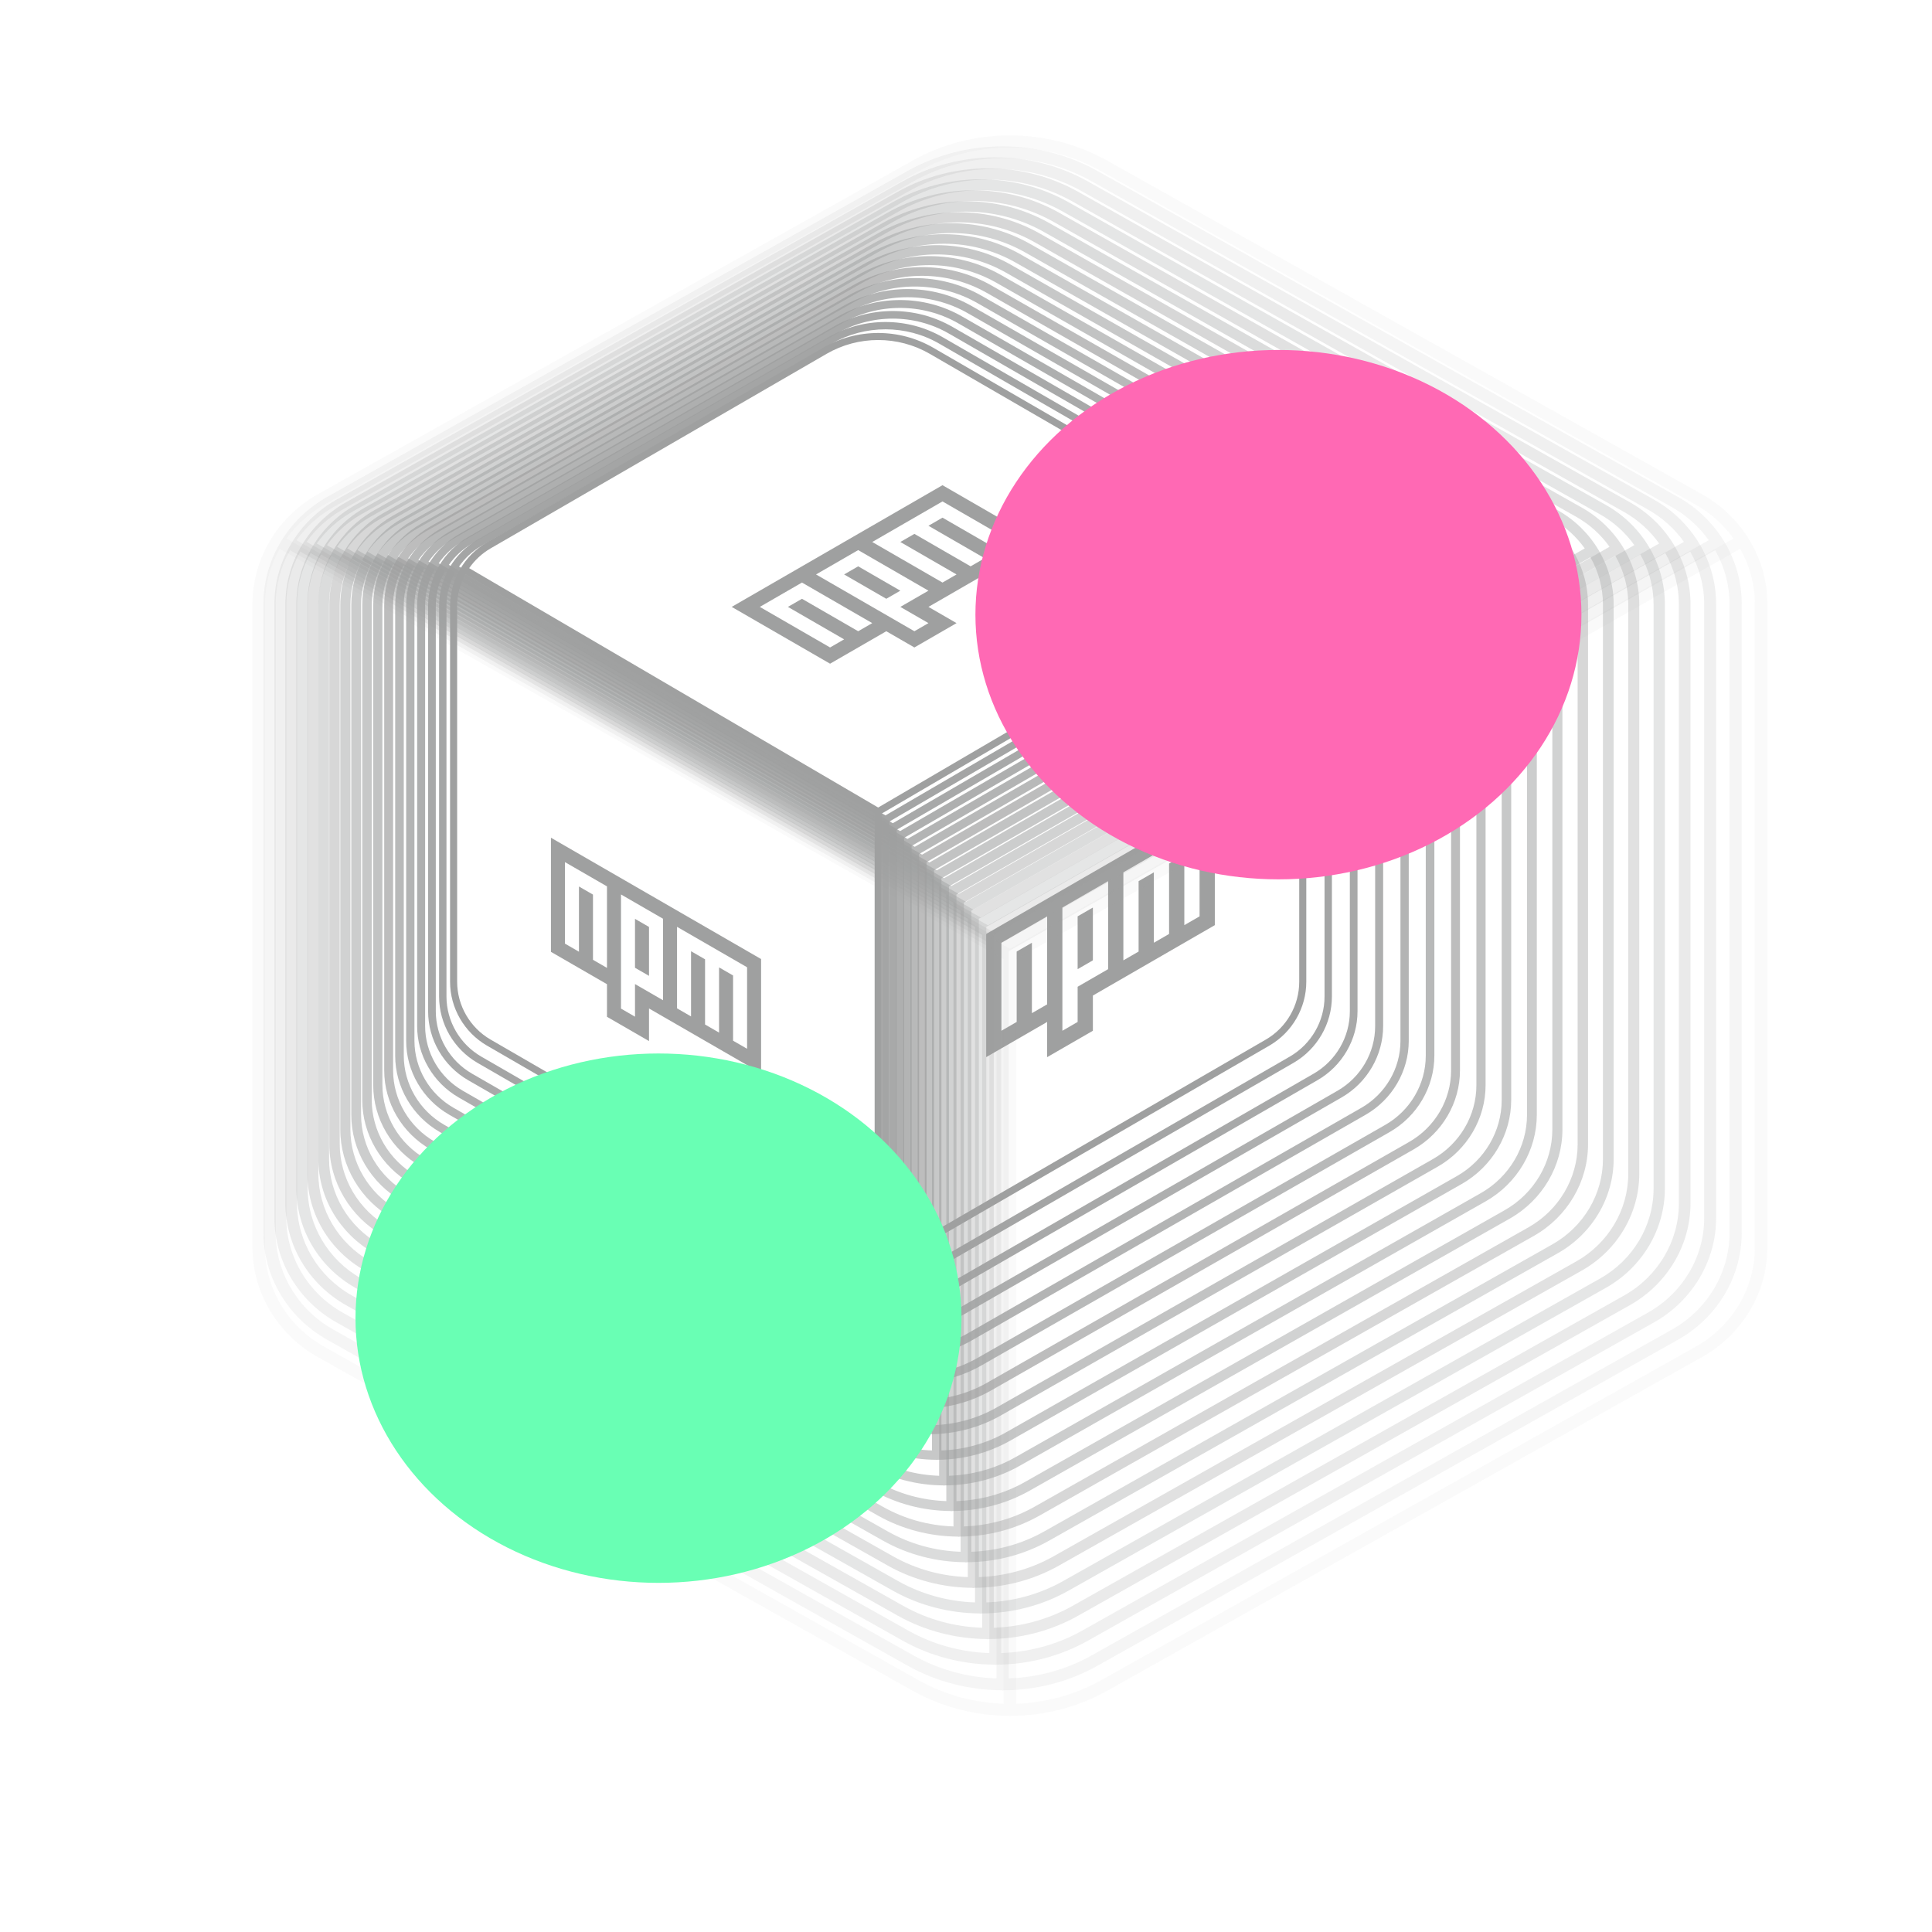 <svg width="264" height="264" viewBox="0 0 264 264" fill="none" xmlns="http://www.w3.org/2000/svg">
<path fill-rule="evenodd" clip-rule="evenodd" d="M75.284 114.471L104 131.051L104 146.645L88.685 137.803L88.685 142.258L82.942 138.942L82.942 134.487L75.284 130.065L75.284 114.471ZM82.942 132.259L82.942 121.12L77.198 117.804L77.198 128.943L79.113 130.048L79.113 121.137L81.027 122.243L81.027 131.154L82.942 132.259ZM84.856 122.225L84.856 137.82L86.77 138.925L86.77 134.469L90.599 136.68L90.599 125.541L84.856 122.225ZM92.514 126.647L92.514 137.785L94.428 138.891L94.428 129.98L96.343 131.085L96.343 139.996L98.257 141.101L98.257 132.19L100.171 133.296L100.171 142.207L102.086 143.312L102.086 132.173L92.514 126.647ZM86.77 132.242L86.77 125.558L88.685 126.664L88.685 133.347L86.77 132.242Z" fill="#9FA0A0"/>
<path fill-rule="evenodd" clip-rule="evenodd" d="M99.984 82.93L128.788 66.3L142.23 74.061L126.868 82.93L130.708 85.147L124.948 88.473L121.107 86.256L113.426 90.691L99.984 82.93ZM119.187 85.147L109.586 79.604L103.825 82.93L113.426 88.473L115.346 87.365L107.665 82.93L109.586 81.822L117.267 86.256L119.187 85.147ZM111.506 78.496L124.948 86.256L126.868 85.147L123.027 82.93L126.868 80.713L117.267 75.169L111.506 78.496ZM119.187 74.061L128.788 79.604L130.708 78.496L123.027 74.061L124.948 72.952L132.629 77.387L134.549 76.278L126.868 71.844L128.788 70.735L136.469 75.169L138.389 74.061L128.788 68.517L119.187 74.061ZM121.107 81.822L115.346 78.496L117.267 77.387L123.027 80.713L121.107 81.822Z" fill="#9FA0A0"/>
<path fill-rule="evenodd" clip-rule="evenodd" d="M134.756 127.62L166 109.582L166 126.418L149.337 136.038L149.337 140.849L143.088 144.456L143.088 139.646L134.756 144.456L134.756 127.62ZM143.088 137.241L143.088 125.215L136.839 128.823L136.839 140.849L138.922 139.646L138.922 130.025L141.005 128.823L141.005 138.444L143.088 137.241ZM145.171 124.013L145.171 140.849L147.254 139.646L147.254 134.836L151.42 132.431L151.42 120.405L145.171 124.013ZM153.503 119.202L153.503 131.228L155.586 130.025L155.586 120.405L157.669 119.202L157.669 128.823L159.751 127.62L159.751 118L161.834 116.797L161.834 126.418L163.917 125.215L163.917 113.189L153.503 119.202ZM147.254 132.431L147.254 125.215L149.337 124.013L149.337 131.228L147.254 132.431Z" fill="#9FA0A0"/>
<path opacity="0.053" d="M232.581 67.544L151.321 21.963C143.098 17.346 132.891 17.346 124.668 21.963L43.419 67.544C37.922 70.634 34.5 76.362 34.5 82.485V170.482C34.5 176.616 37.922 182.344 43.419 185.434L124.679 231.015C128.739 233.291 133.301 234.434 137.852 234.467C137.897 234.467 137.943 234.5 138 234.5C138.057 234.5 138.091 234.478 138.148 234.467C142.71 234.445 147.272 233.302 151.332 231.015L232.593 185.423C238.09 182.333 241.5 176.605 241.5 170.471V82.485C241.5 76.351 238.079 70.634 232.581 67.544ZM137.145 232.807C133.119 232.675 129.127 231.609 125.546 229.608L44.285 184.015C39.313 181.223 36.222 176.034 36.211 170.493V82.485C36.211 79.825 36.929 77.252 38.218 74.987L137.145 131.079V232.807ZM138 129.661L39.119 73.591C40.453 71.733 42.198 70.15 44.274 68.974L125.534 23.381C129.378 21.227 133.689 20.149 138 20.149C142.311 20.149 146.622 21.227 150.466 23.381L231.726 68.974C233.802 70.139 235.547 71.733 236.881 73.591L138 129.661ZM239.789 170.493C239.789 176.045 236.699 181.223 231.726 184.015L150.466 229.597C146.873 231.609 142.881 232.664 138.855 232.807V131.079L237.782 74.987C239.071 77.252 239.789 79.825 239.789 82.485V170.482V170.493Z" fill="#9FA0A0"/>
<path opacity="0.105" d="M229.297 67.909L149.999 23.383C141.975 18.872 132.014 18.872 123.99 23.383L44.703 67.909C39.339 70.927 36 76.522 36 82.504V168.464C36 174.456 39.339 180.052 44.703 183.069L124.001 227.596C127.963 229.819 132.415 230.936 136.855 230.968C136.9 230.968 136.944 231 137 231C137.056 231 137.089 230.979 137.145 230.968C141.596 230.946 146.048 229.829 150.01 227.596L229.308 183.059C234.672 180.041 238 174.446 238 168.453V82.504C238 76.511 234.661 70.927 229.297 67.909ZM136.165 229.346C132.237 229.217 128.341 228.176 124.847 226.221L45.549 181.684C40.697 178.956 37.681 173.887 37.669 168.474V82.504C37.669 79.905 38.371 77.392 39.628 75.18L136.165 129.973V229.346ZM137 128.588L40.507 73.816C41.81 72.001 43.512 70.454 45.538 69.305L124.835 24.768C128.586 22.663 132.793 21.611 137 21.611C141.207 21.611 145.414 22.663 149.165 24.768L228.462 69.305C230.488 70.444 232.19 72.001 233.493 73.816L137 128.588ZM236.331 168.474C236.331 173.898 233.314 178.956 228.462 181.684L149.165 226.21C145.659 228.175 141.763 229.206 137.835 229.346V129.973L234.372 75.18C235.629 77.392 236.331 79.905 236.331 82.504V168.464V168.474Z" fill="#9FA0A0"/>
<path opacity="0.158" d="M226.012 68.274L148.677 24.803C140.852 20.399 131.137 20.399 123.312 24.803L45.988 68.274C40.756 71.22 37.5 76.683 37.5 82.523V166.445C37.5 172.296 40.756 177.759 45.988 180.705L123.323 224.176C127.187 226.347 131.528 227.437 135.859 227.469C135.902 227.469 135.946 227.5 136 227.5C136.054 227.5 136.087 227.479 136.141 227.469C140.483 227.448 144.824 226.357 148.688 224.176L226.023 180.695C231.255 177.748 234.5 172.286 234.5 166.435V82.523C234.5 76.672 231.244 71.22 226.012 68.274ZM135.186 225.885C131.354 225.759 127.556 224.742 124.147 222.834L46.813 179.353C42.08 176.689 39.139 171.74 39.128 166.456V82.523C39.128 79.986 39.812 77.532 41.038 75.372L135.186 128.867V225.885ZM136 127.514L41.896 74.041C43.166 72.269 44.826 70.759 46.802 69.637L124.137 26.155C127.794 24.1 131.897 23.073 136 23.073C140.103 23.073 144.206 24.1 147.863 26.155L225.198 69.637C227.174 70.748 228.834 72.269 230.104 74.041L136 127.514ZM232.872 166.456C232.872 171.751 229.93 176.689 225.198 179.353L147.863 222.824C144.444 224.742 140.646 225.749 136.814 225.885V128.867L230.962 75.372C232.188 77.532 232.872 79.986 232.872 82.523V166.445V166.456Z" fill="#9FA0A0"/>
<path opacity="0.211" d="M222.728 68.639L147.356 26.223C139.729 21.926 130.261 21.926 122.634 26.223L47.272 68.639C42.174 71.513 39 76.844 39 82.542V164.427C39 170.136 42.174 175.466 47.272 178.341L122.644 220.757C126.41 222.875 130.642 223.939 134.862 223.969C134.905 223.969 134.947 224 135 224C135.053 224 135.085 223.98 135.138 223.969C139.369 223.949 143.6 222.885 147.366 220.757L222.738 178.331C227.837 175.456 231 170.126 231 164.417V82.542C231 76.833 227.826 71.513 222.728 68.639ZM134.207 222.424C130.472 222.302 126.77 221.309 123.448 219.447L48.076 177.021C43.464 174.423 40.597 169.594 40.587 164.438V82.542C40.587 80.066 41.253 77.672 42.449 75.565L134.207 127.761V222.424ZM135 126.441L43.284 74.265C44.522 72.536 46.141 71.063 48.066 69.969L123.438 27.542C127.003 25.537 131.001 24.535 135 24.535C138.999 24.535 142.997 25.537 146.562 27.542L221.934 69.969C223.859 71.053 225.478 72.536 226.716 74.265L135 126.441ZM229.413 164.438C229.413 169.604 226.546 174.423 221.934 177.021L146.562 219.437C143.23 221.309 139.528 222.291 135.793 222.424V127.761L227.551 75.565C228.747 77.672 229.413 80.066 229.413 82.542V164.427V164.438Z" fill="#9FA0A0"/>
<path opacity="0.263" d="M219.443 69.003L146.034 27.642C138.605 23.453 129.384 23.453 121.956 27.642L48.557 69.003C43.591 71.807 40.5 77.004 40.5 82.561V162.409C40.5 167.976 43.591 173.173 48.557 175.977L121.966 217.338C125.634 219.403 129.755 220.44 133.866 220.47C133.907 220.47 133.948 220.5 134 220.5C134.052 220.5 134.082 220.48 134.134 220.47C138.255 220.45 142.376 219.413 146.044 217.338L219.453 175.967C224.419 173.164 227.5 167.966 227.5 162.399V82.561C227.5 76.994 224.409 71.807 219.443 69.003ZM133.227 218.964C129.59 218.844 125.984 217.876 122.749 216.061L49.34 174.69C44.848 172.156 42.056 167.447 42.045 162.419V82.561C42.045 80.147 42.694 77.812 43.859 75.757L133.227 126.655V218.964ZM134 125.368L44.673 74.49C45.878 72.804 47.455 71.368 49.33 70.3L122.739 28.929C126.211 26.974 130.105 25.996 134 25.996C137.895 25.996 141.789 26.974 145.261 28.929L218.67 70.3C220.545 71.358 222.122 72.804 223.327 74.49L134 125.368ZM225.955 162.419C225.955 167.457 223.162 172.156 218.67 174.69L145.261 216.051C142.016 217.876 138.41 218.834 134.773 218.964V126.655L224.141 75.757C225.305 77.812 225.955 80.147 225.955 82.561V162.409V162.419Z" fill="#9FA0A0"/>
<path opacity="0.316" d="M216.158 69.368L144.712 29.062C137.482 24.979 128.508 24.979 121.278 29.062L49.842 69.368C45.008 72.1 42 77.165 42 82.58V160.391C42 165.816 45.008 170.881 49.842 173.613L121.288 213.918C124.858 215.931 128.869 216.942 132.87 216.971C132.91 216.971 132.95 217 133 217C133.05 217 133.08 216.981 133.13 216.971C137.141 216.951 141.152 215.94 144.722 213.918L216.168 173.603C221.002 170.871 224 165.806 224 160.381V82.58C224 77.155 220.992 72.1 216.158 69.368ZM132.248 215.503C128.708 215.386 125.199 214.443 122.05 212.674L50.604 172.358C46.232 169.889 43.514 165.301 43.504 160.401V82.58C43.504 80.227 44.136 77.952 45.269 75.95L132.248 125.549V215.503ZM133 124.295L46.061 74.715C47.234 73.072 48.769 71.672 50.594 70.632L122.04 30.316C125.419 28.411 129.21 27.458 133 27.458C136.79 27.458 140.581 28.411 143.96 30.316L215.406 70.632C217.231 71.662 218.766 73.072 219.939 74.715L133 124.295ZM222.496 160.401C222.496 165.31 219.778 169.889 215.406 172.358L143.96 212.664C140.801 214.443 137.292 215.376 133.752 215.503V125.549L220.731 75.95C221.864 77.952 222.496 80.227 222.496 82.58V160.391V160.401Z" fill="#9FA0A0"/>
<path opacity="0.368" d="M212.874 69.733L143.39 30.482C136.359 26.506 127.631 26.506 120.6 30.482L51.126 69.733C46.426 72.393 43.5 77.325 43.5 82.599V158.373C43.5 163.656 46.426 168.588 51.126 171.248L120.61 210.499C124.081 212.459 127.982 213.443 131.873 213.472C131.912 213.472 131.951 213.5 132 213.5C132.049 213.5 132.078 213.481 132.127 213.472C136.028 213.453 139.928 212.468 143.4 210.499L212.884 171.239C217.584 168.579 220.5 163.646 220.5 158.364V82.599C220.5 77.316 217.574 72.393 212.874 69.733ZM131.269 212.042C127.826 211.928 124.413 211.01 121.351 209.287L51.867 170.027C47.615 167.622 44.973 163.154 44.963 158.383V82.599C44.963 80.307 45.577 78.092 46.679 76.142L131.269 124.443V212.042ZM132 123.222L47.45 74.94C48.591 73.34 50.083 71.976 51.858 70.963L121.341 31.703C124.627 29.848 128.314 28.92 132 28.92C135.686 28.92 139.373 29.848 142.659 31.703L212.142 70.963C213.917 71.967 215.409 73.34 216.55 74.94L132 123.222ZM219.037 158.383C219.037 163.163 216.394 167.622 212.142 170.027L142.659 209.278C139.587 211.01 136.174 211.919 132.731 212.042V124.443L217.321 76.142C218.423 78.092 219.037 80.307 219.037 82.599V158.373V158.383Z" fill="#9FA0A0"/>
<path opacity="0.421" d="M209.589 70.097L142.069 31.902C135.236 28.033 126.754 28.033 119.922 31.902L52.411 70.097C47.843 72.686 45 77.486 45 82.617V156.355C45 161.496 47.843 166.295 52.411 168.884L119.931 207.08C123.305 208.987 127.096 209.945 130.877 209.972C130.915 209.972 130.953 210 131 210C131.047 210 131.076 209.982 131.123 209.972C134.914 209.954 138.704 208.996 142.078 207.08L209.599 168.875C214.167 166.286 217 161.486 217 156.346V82.617C217 77.477 214.157 72.686 209.589 70.097ZM130.289 208.581C126.944 208.471 123.627 207.577 120.652 205.9L53.131 167.696C48.999 165.356 46.431 161.007 46.422 156.364V82.617C46.422 80.388 47.019 78.232 48.089 76.334L130.289 123.337V208.581ZM131 122.149L48.838 75.164C49.947 73.607 51.397 72.281 53.121 71.295L120.642 33.09C123.836 31.285 127.418 30.382 131 30.382C134.582 30.382 138.164 31.285 141.358 33.09L208.879 71.295C210.603 72.272 212.053 73.607 213.162 75.164L131 122.149ZM215.579 156.364C215.579 161.017 213.01 165.356 208.879 167.696L141.358 205.891C138.373 207.577 135.056 208.461 131.711 208.581V123.337L213.911 76.334C214.981 78.232 215.579 80.388 215.579 82.617V156.355V156.364Z" fill="#9FA0A0"/>
<path opacity="0.474" d="M206.305 70.462L140.747 33.322C134.113 29.559 125.878 29.559 119.244 33.322L53.695 70.462C49.26 72.979 46.5 77.647 46.5 82.636V154.337C46.5 159.336 49.26 164.003 53.695 166.52L119.253 203.66C122.529 205.515 126.209 206.446 129.88 206.473C129.917 206.473 129.954 206.5 130 206.5C130.046 206.5 130.074 206.482 130.12 206.473C133.8 206.455 137.48 205.524 140.756 203.66L206.314 166.511C210.749 163.994 213.5 159.327 213.5 154.328V82.636C213.5 77.638 210.74 72.979 206.305 70.462ZM129.31 205.12C126.062 205.013 122.842 204.144 119.952 202.514L54.395 165.364C50.383 163.089 47.889 158.861 47.88 154.346V82.636C47.88 80.468 48.46 78.372 49.5 76.527L129.31 122.231V205.12ZM130 121.075L50.226 75.389C51.303 73.875 52.711 72.585 54.385 71.627L119.943 34.477C123.044 32.722 126.522 31.844 130 31.844C133.478 31.844 136.956 32.722 140.057 34.477L205.615 71.627C207.289 72.576 208.697 73.875 209.774 75.389L130 121.075ZM212.12 154.346C212.12 158.87 209.626 163.089 205.615 165.364L140.057 202.505C137.158 204.144 133.938 205.004 130.69 205.12V122.231L210.5 76.527C211.54 78.372 212.12 80.468 212.12 82.636V154.337V154.346Z" fill="#9FA0A0"/>
<path opacity="0.526" d="M203.02 70.827L139.425 34.742C132.99 31.086 125.001 31.086 118.566 34.742L54.98 70.827C50.678 73.273 48 77.807 48 82.655V152.319C48 157.175 50.678 161.71 54.98 164.156L118.575 200.241C121.752 202.043 125.323 202.948 128.884 202.974C128.92 202.974 128.955 203 129 203C129.045 203 129.071 202.983 129.116 202.974C132.686 202.956 136.257 202.051 139.434 200.241L203.029 164.147C207.331 161.701 210 157.167 210 152.31V82.655C210 77.798 207.322 73.273 203.02 70.827ZM128.331 201.66C125.18 201.555 122.056 200.711 119.253 199.127L55.658 163.033C51.767 160.822 49.348 156.714 49.339 152.328V82.655C49.339 80.549 49.901 78.512 50.91 76.719L128.331 121.125V201.66ZM129 120.002L51.615 75.614C52.659 74.143 54.025 72.89 55.649 71.958L119.244 35.864C122.252 34.158 125.626 33.306 129 33.306C132.374 33.306 135.748 34.158 138.756 35.864L202.351 71.958C203.975 72.881 205.341 74.143 206.385 75.614L129 120.002ZM208.661 152.328C208.661 156.723 206.242 160.822 202.351 163.033L138.756 199.118C135.944 200.711 132.82 201.546 129.669 201.66V121.125L207.09 76.719C208.099 78.512 208.661 80.549 208.661 82.655V152.319V152.328Z" fill="#9FA0A0"/>
<path opacity="0.579" d="M199.736 71.192L138.103 36.161C131.867 32.613 124.125 32.613 117.888 36.161L56.264 71.192C52.095 73.566 49.5 77.968 49.5 82.674V150.301C49.5 155.015 52.095 159.417 56.264 161.792L117.897 196.822C120.976 198.571 124.436 199.449 127.888 199.475C127.922 199.475 127.957 199.5 128 199.5C128.043 199.5 128.069 199.483 128.112 199.475C131.573 199.458 135.033 198.579 138.112 196.822L199.744 161.783C203.914 159.409 206.5 155.007 206.5 150.292V82.674C206.5 77.959 203.905 73.566 199.736 71.192ZM127.351 198.199C124.298 198.097 121.27 197.278 118.554 195.74L56.922 160.702C53.15 158.556 50.806 154.568 50.797 150.309V82.674C50.797 80.629 51.343 78.652 52.32 76.912L127.351 120.019V198.199ZM128 118.929L53.003 75.839C54.015 74.411 55.339 73.194 56.913 72.29L118.545 37.251C121.46 35.595 124.73 34.767 128 34.767C131.27 34.767 134.54 35.595 137.455 37.251L199.087 72.29C200.661 73.186 201.985 74.411 202.997 75.839L128 118.929ZM205.202 150.309C205.202 154.576 202.858 158.556 199.087 160.702L137.455 195.732C134.73 197.278 131.702 198.089 128.649 198.199V120.019L203.68 76.912C204.658 78.652 205.202 80.629 205.202 82.674V150.301V150.309Z" fill="#9FA0A0"/>
<path opacity="0.632" d="M196.451 71.556L136.782 37.581C130.743 34.14 123.248 34.14 117.21 37.581L57.549 71.556C53.512 73.859 51 78.128 51 82.693V148.283C51 152.855 53.512 157.125 57.549 159.427L117.218 193.402C120.2 195.099 123.55 195.951 126.891 195.975C126.925 195.975 126.958 196 127 196C127.042 196 127.067 195.984 127.109 195.975C130.459 195.959 133.809 195.107 136.79 193.402L196.459 159.419C200.496 157.116 203 152.847 203 148.274V82.693C203 78.12 200.488 73.859 196.451 71.556ZM126.372 194.738C123.416 194.64 120.485 193.845 117.855 192.353L58.185 158.37C54.534 156.289 52.265 152.421 52.256 148.291V82.693C52.256 80.71 52.784 78.792 53.73 77.104L126.372 118.913V194.738ZM127 117.856L54.392 76.063C55.372 74.678 56.653 73.498 58.177 72.622L117.847 38.638C120.669 37.032 123.834 36.229 127 36.229C130.166 36.229 133.331 37.032 136.154 38.638L195.823 72.622C197.347 73.49 198.628 74.678 199.608 76.063L127 117.856ZM201.744 148.291C201.744 152.429 199.474 156.289 195.823 158.37L136.154 192.345C133.515 193.845 130.584 194.632 127.628 194.738V118.913L200.27 77.104C201.216 78.792 201.744 80.71 201.744 82.693V148.283V148.291Z" fill="#9FA0A0"/>
<path opacity="0.684" d="M193.166 71.921L135.46 39.001C129.62 35.666 122.372 35.666 116.532 39.001L58.834 71.921C54.93 74.152 52.5 78.289 52.5 82.712V146.265C52.5 150.695 54.93 154.832 58.834 157.063L116.54 189.983C119.423 191.627 122.663 192.452 125.895 192.476C125.927 192.476 125.96 192.5 126 192.5C126.04 192.5 126.065 192.484 126.105 192.476C129.345 192.46 132.585 191.635 135.468 189.983L193.175 157.055C197.078 154.824 199.5 150.687 199.5 146.257V82.712C199.5 78.281 197.07 74.152 193.166 71.921ZM125.393 191.277C122.534 191.182 119.699 190.412 117.156 188.967L59.449 156.039C55.918 154.022 53.723 150.274 53.715 146.272V82.712C53.715 80.79 54.225 78.932 55.14 77.296L125.393 117.807V191.277ZM126 116.783L55.78 76.288C56.728 74.946 57.967 73.803 59.441 72.953L117.148 40.025C119.877 38.469 122.939 37.691 126 37.691C129.061 37.691 132.123 38.469 134.852 40.025L192.559 72.953C194.033 73.795 195.272 74.946 196.22 76.288L126 116.783ZM198.285 146.272C198.285 150.282 196.09 154.022 192.559 156.039L134.852 188.959C132.301 190.412 129.466 191.174 126.607 191.277V117.807L196.86 77.296C197.775 78.932 198.285 80.79 198.285 82.712V146.265V146.272Z" fill="#9FA0A0"/>
<path opacity="0.737" d="M189.882 72.286L134.138 40.421C128.497 37.193 121.495 37.193 115.854 40.421L60.118 72.286C56.347 74.445 54 78.45 54 82.731V144.246C54 148.535 56.347 152.539 60.118 154.699L115.862 186.564C118.647 188.155 121.777 188.954 124.898 188.977C124.93 188.977 124.961 189 125 189C125.039 189 125.063 188.985 125.102 188.977C128.231 188.962 131.361 188.162 134.146 186.564L189.89 154.691C193.661 152.532 196 148.527 196 144.239V82.731C196 78.442 193.653 74.445 189.882 72.286ZM124.413 187.816C121.651 187.724 118.913 186.979 116.457 185.58L60.713 153.707C57.302 151.755 55.181 148.128 55.174 144.254V82.731C55.174 80.871 55.666 79.072 56.55 77.489L124.413 116.701V187.816ZM125 115.71L57.169 76.513C58.084 75.214 59.281 74.107 60.705 73.285L116.449 41.412C119.085 39.906 122.043 39.153 125 39.153C127.957 39.153 130.915 39.906 133.551 41.412L189.295 73.285C190.719 74.1 191.916 75.214 192.831 76.513L125 115.71ZM194.826 144.254C194.826 148.135 192.706 151.755 189.295 153.707L133.551 185.572C131.087 186.979 128.349 187.716 125.587 187.816V116.701L193.449 77.489C194.334 79.072 194.826 80.871 194.826 82.731V144.246V144.254Z" fill="#9FA0A0"/>
<path opacity="0.789" d="M186.597 72.65L132.816 41.841C127.374 38.72 120.618 38.72 115.176 41.841L61.403 72.65C57.764 74.739 55.5 78.61 55.5 82.749V142.228C55.5 146.375 57.764 150.247 61.403 152.335L115.184 183.144C117.871 184.683 120.89 185.455 123.902 185.478C123.932 185.478 123.962 185.5 124 185.5C124.038 185.5 124.06 185.485 124.098 185.478C127.117 185.463 130.137 184.69 132.824 183.144L186.605 152.327C190.243 150.239 192.5 146.368 192.5 142.221V82.749C192.5 78.603 190.236 74.739 186.597 72.65ZM123.434 184.356C120.769 184.266 118.127 183.546 115.757 182.193L61.976 151.376C58.685 149.489 56.64 145.981 56.632 142.236V82.749C56.632 80.951 57.108 79.212 57.961 77.681L123.434 115.595V184.356ZM124 114.636L58.557 76.737C59.44 75.482 60.595 74.412 61.969 73.617L115.75 42.799C118.294 41.343 121.147 40.615 124 40.615C126.853 40.615 129.706 41.343 132.25 42.799L186.031 73.617C187.405 74.404 188.56 75.482 189.443 76.737L124 114.636ZM191.368 142.236C191.368 145.989 189.322 149.489 186.031 151.376L132.25 182.186C129.873 183.546 127.231 184.259 124.566 184.356V115.595L190.039 77.681C190.892 79.212 191.368 80.951 191.368 82.749V142.228V142.236Z" fill="#9FA0A0"/>
<path opacity="0.842" d="M183.313 73.015L131.495 43.261C126.251 40.246 119.742 40.246 114.498 43.261L62.687 73.015C59.182 75.032 57 78.771 57 82.768V140.21C57 144.215 59.182 147.954 62.687 149.971L114.505 179.725C117.095 181.211 120.004 181.957 122.905 181.978C122.935 181.978 122.964 182 123 182C123.036 182 123.058 181.986 123.095 181.978C126.004 181.964 128.913 181.218 131.502 179.725L183.32 149.963C186.825 147.947 189 144.208 189 140.203V82.768C189 78.764 186.818 75.032 183.313 73.015ZM122.455 180.895C119.887 180.809 117.342 180.113 115.058 178.806L63.24 149.045C60.069 147.222 58.098 143.834 58.091 140.217V82.768C58.091 81.031 58.549 79.352 59.371 77.874L122.455 114.489V180.895ZM123 113.563L59.946 76.962C60.796 75.749 61.909 74.716 63.233 73.948L115.051 44.186C117.502 42.78 120.251 42.077 123 42.077C125.749 42.077 128.498 42.78 130.949 44.186L182.767 73.948C184.091 74.709 185.204 75.749 186.055 76.962L123 113.563ZM187.909 140.217C187.909 143.842 185.938 147.222 182.767 149.045L130.949 178.799C128.658 180.113 126.113 180.801 123.545 180.895V114.489L186.629 77.874C187.451 79.352 187.909 81.031 187.909 82.768V140.21V140.217Z" fill="#9FA0A0"/>
<path opacity="0.895" d="M180.028 73.38L130.173 44.681C125.128 41.773 118.865 41.773 113.82 44.681L63.972 73.38C60.599 75.325 58.5 78.931 58.5 82.787V138.192C58.5 142.055 60.599 145.661 63.972 147.606L113.827 176.306C116.318 177.739 119.117 178.458 121.909 178.479C121.937 178.479 121.965 178.5 122 178.5C122.035 178.5 122.056 178.486 122.091 178.479C124.89 178.465 127.689 177.745 130.18 176.306L180.035 147.599C183.408 145.654 185.5 142.048 185.5 138.185V82.787C185.5 78.924 183.401 75.325 180.028 73.38ZM121.475 177.434C119.005 177.351 116.556 176.679 114.359 175.42L64.504 146.713C61.453 144.955 59.557 141.688 59.55 138.199V82.787C59.55 81.112 59.99 79.492 60.781 78.066L121.475 113.383V177.434ZM122 112.49L61.334 77.187C62.153 76.017 63.223 75.02 64.497 74.28L114.352 45.573C116.71 44.217 119.355 43.538 122 43.538C124.645 43.538 127.29 44.217 129.648 45.573L179.503 74.28C180.777 75.013 181.847 76.017 182.666 77.187L122 112.49ZM184.45 138.199C184.45 141.695 182.554 144.955 179.503 146.713L129.648 175.413C127.444 176.679 124.995 177.344 122.525 177.434V113.383L183.219 78.066C184.01 79.492 184.45 81.112 184.45 82.787V138.192V138.199Z" fill="#9FA0A0"/>
<path opacity="0.947" d="M176.744 73.745L128.851 46.1C124.005 43.3 117.989 43.3 113.142 46.1L65.256 73.745C62.017 75.618 60 79.092 60 82.806V136.174C60 139.895 62.017 143.368 65.256 145.242L113.149 172.886C115.542 174.267 118.231 174.96 120.913 174.98C120.94 174.98 120.966 175 121 175C121.034 175 121.054 174.987 121.087 174.98C123.776 174.967 126.465 174.273 128.858 172.886L176.75 145.235C179.99 143.362 182 139.888 182 136.167V82.806C182 79.085 179.983 75.618 176.744 73.745ZM120.496 173.973C118.123 173.893 115.77 173.246 113.66 172.033L65.767 144.382C62.837 142.688 61.015 139.541 61.008 136.181V82.806C61.008 81.192 61.432 79.632 62.191 78.259L120.496 112.277V173.973ZM121 111.417L62.722 77.412C63.509 76.285 64.537 75.325 65.761 74.611L113.653 46.961C115.918 45.654 118.459 45 121 45C123.541 45 126.082 45.654 128.347 46.961L176.239 74.611C177.463 75.318 178.491 76.285 179.278 77.412L121 111.417ZM180.992 136.181C180.992 139.548 179.17 142.688 176.239 144.382L128.347 172.026C126.23 173.246 123.877 173.886 121.504 173.973V112.277L179.809 78.259C180.568 79.632 180.992 81.192 180.992 82.806V136.174V136.181Z" fill="#9FA0A0"/>
<path d="M173.459 74.109L127.529 47.52C122.881 44.827 117.112 44.827 112.464 47.52L66.541 74.109C63.434 75.911 61.5 79.253 61.5 82.825V134.156C61.5 137.735 63.434 141.076 66.541 142.878L112.471 169.467C114.766 170.795 117.344 171.462 119.916 171.481C119.942 171.481 119.968 171.5 120 171.5C120.032 171.5 120.052 171.487 120.084 171.481C122.662 171.468 125.241 170.801 127.536 169.467L173.465 142.872C176.573 141.069 178.5 137.728 178.5 134.15V82.825C178.5 79.246 176.566 75.911 173.459 74.109ZM119.517 170.512C117.241 170.435 114.985 169.813 112.961 168.646L67.031 142.051C64.22 140.422 62.473 137.395 62.467 134.162V82.825C62.467 81.273 62.873 79.772 63.602 78.451L119.517 111.171V170.512ZM120 110.344L64.111 77.636C64.865 76.553 65.851 75.629 67.025 74.943L112.954 48.347C115.127 47.09 117.563 46.462 120 46.462C122.437 46.462 124.873 47.09 127.046 48.347L172.976 74.943C174.149 75.623 175.135 76.553 175.889 77.636L120 110.344ZM177.533 134.162C177.533 137.401 175.786 140.422 172.976 142.051L127.046 168.64C125.015 169.813 122.759 170.429 120.483 170.512V111.171L176.399 78.451C177.127 79.772 177.533 81.273 177.533 82.825V134.156V134.162Z" fill="#9FA0A0"/>
<g style="mix-blend-mode:plus-lighter" filter="url(#filter0_f_10992_8820)">
<ellipse cx="89.981" cy="180.123" rx="41.404" ry="36.169" fill="#69FFB4"/>
</g>
<g style="mix-blend-mode:plus-lighter" filter="url(#filter1_f_10992_8820)">
<ellipse cx="174.692" cy="83.99" rx="41.404" ry="36.169" fill="#FF69B4"/>
</g>
<defs>
<filter id="filter0_f_10992_8820" x="0.987" y="96.364" width="177.989" height="167.519" filterUnits="userSpaceOnUse" color-interpolation-filters="sRGB">
<feFlood flood-opacity="0" result="BackgroundImageFix"/>
<feBlend mode="normal" in="SourceGraphic" in2="BackgroundImageFix" result="shape"/>
<feGaussianBlur stdDeviation="23.795" result="effect1_foregroundBlur_10992_8820"/>
</filter>
<filter id="filter1_f_10992_8820" x="85.698" y="0.231" width="177.989" height="167.519" filterUnits="userSpaceOnUse" color-interpolation-filters="sRGB">
<feFlood flood-opacity="0" result="BackgroundImageFix"/>
<feBlend mode="normal" in="SourceGraphic" in2="BackgroundImageFix" result="shape"/>
<feGaussianBlur stdDeviation="23.795" result="effect1_foregroundBlur_10992_8820"/>
</filter>
</defs>
</svg>

